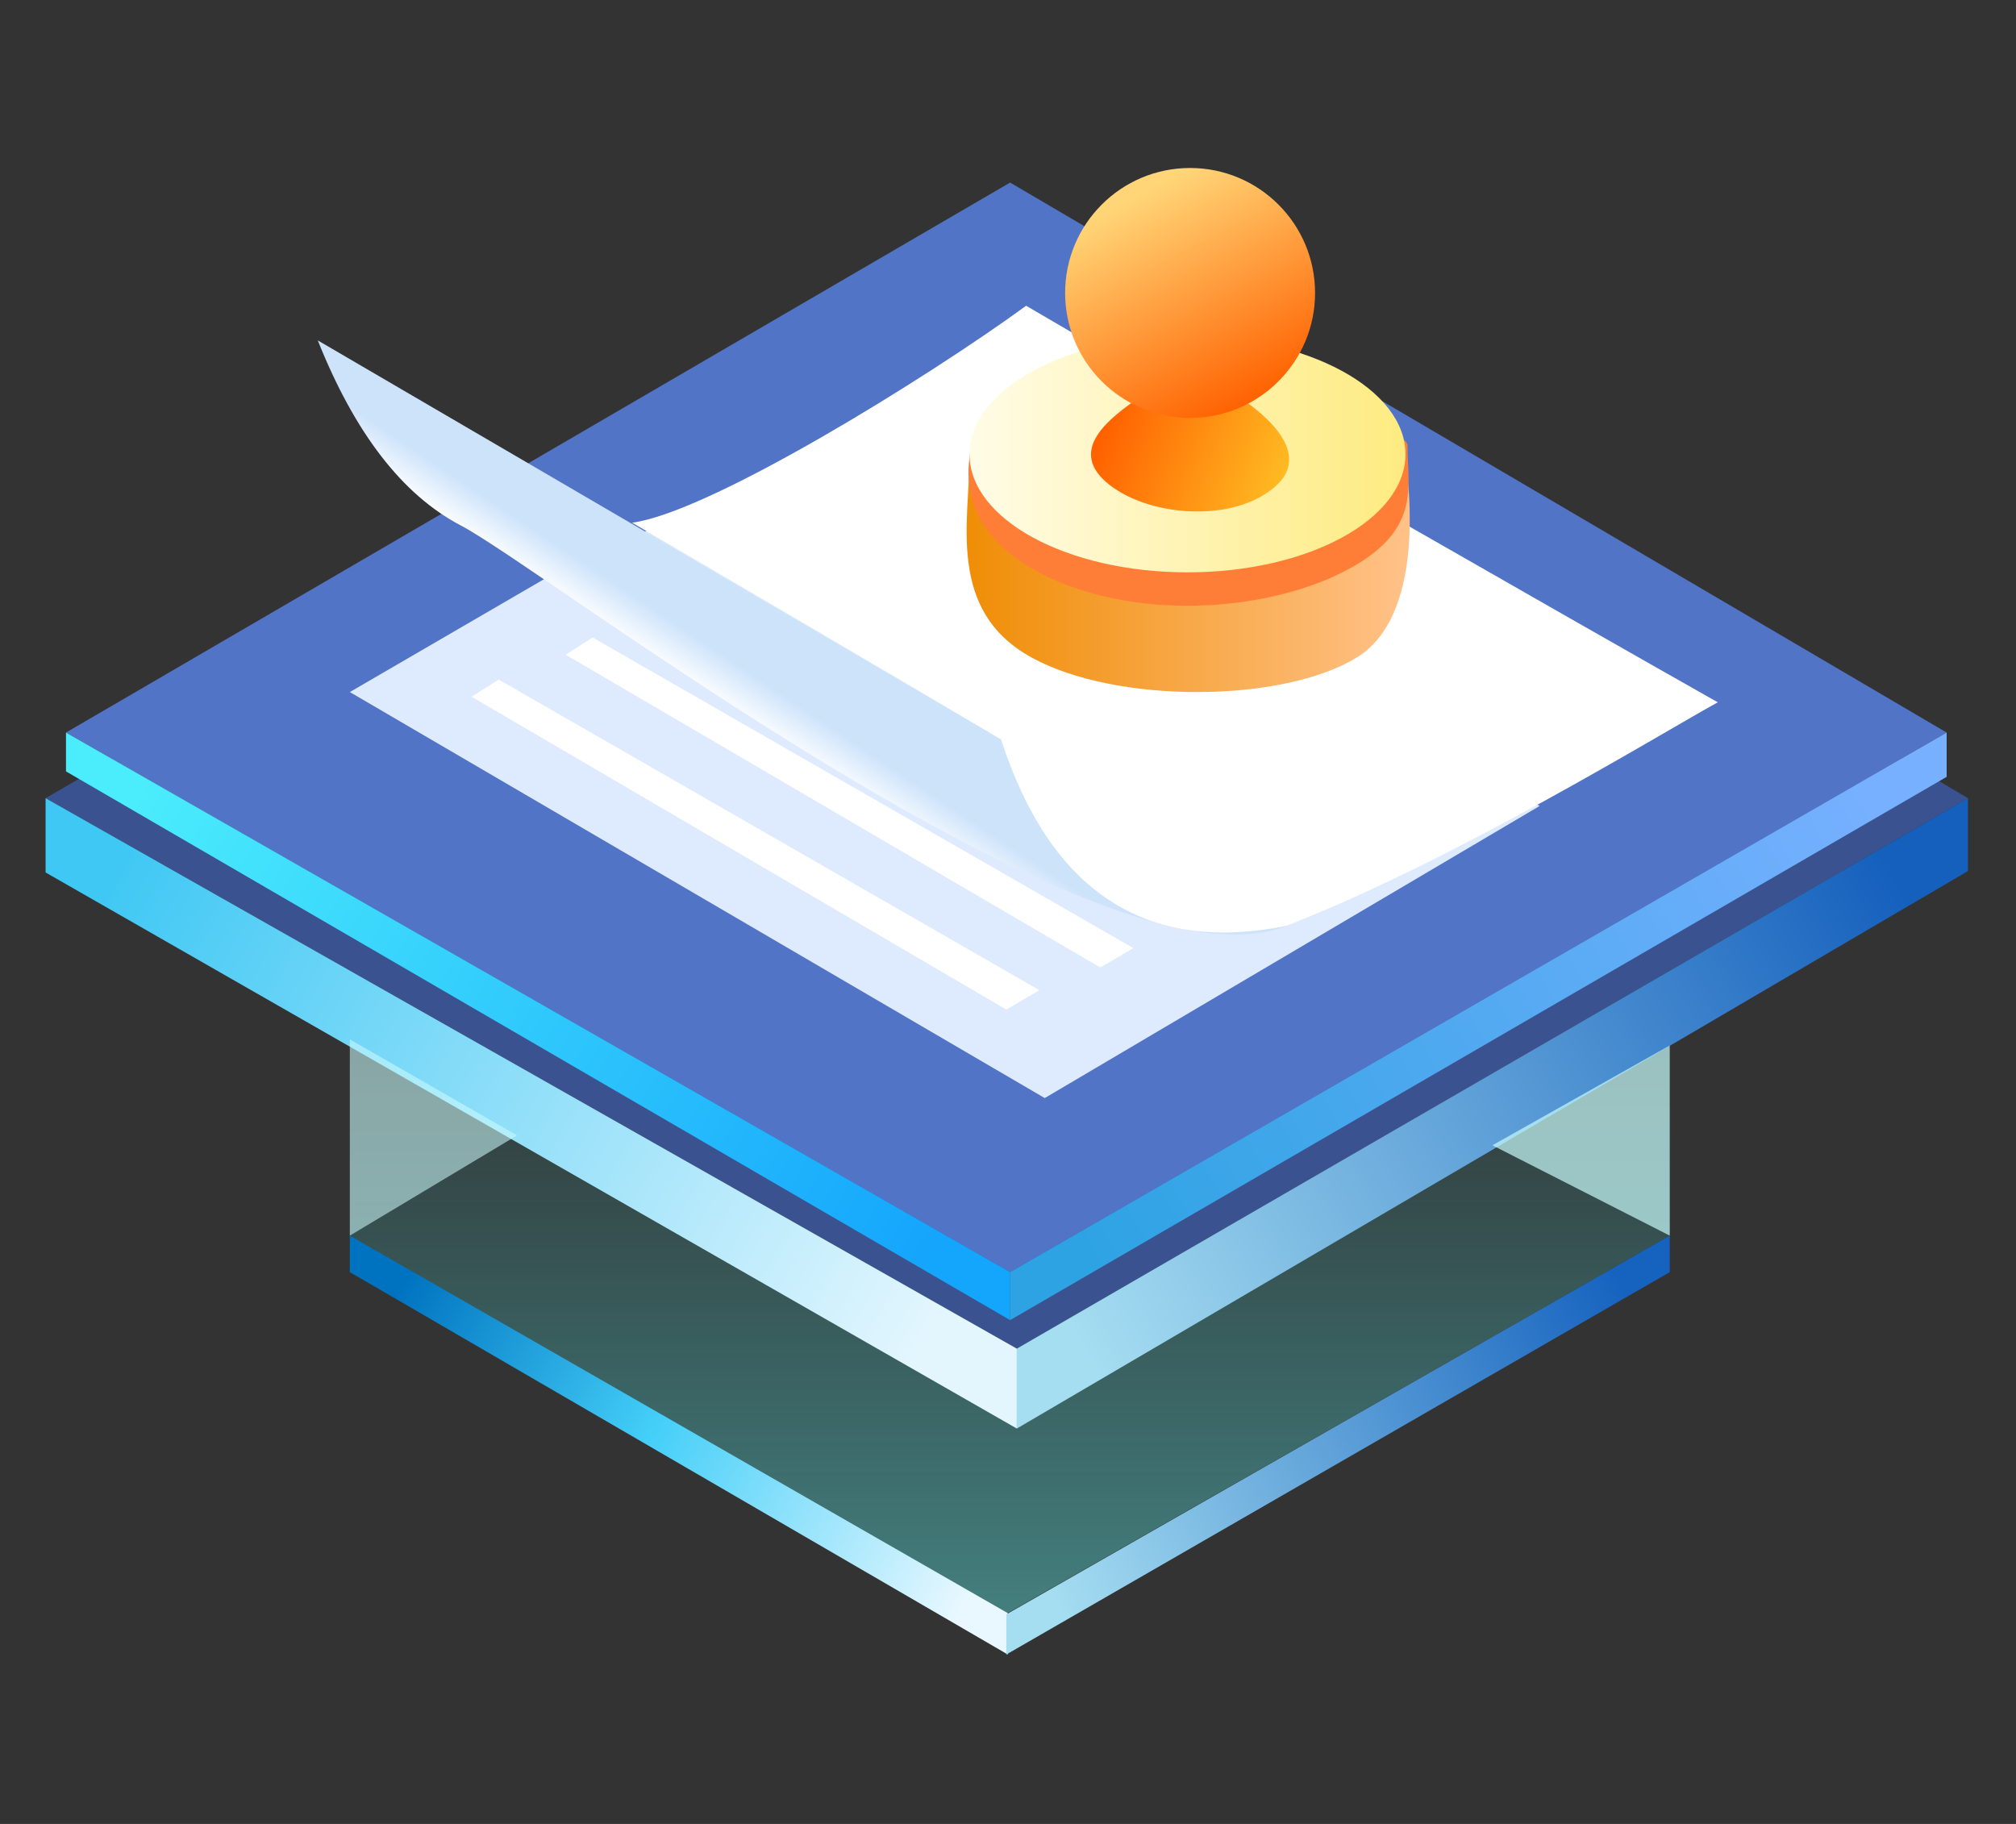 <?xml version="1.0" encoding="UTF-8"?>
<svg width="420px" height="380px" viewBox="0 0 420 380" version="1.1" xmlns="http://www.w3.org/2000/svg" xmlns:xlink="http://www.w3.org/1999/xlink">
    <rect x="0" y="0" width="420" height="380" fill="#333333" stroke="none"/>
    <title>位图备份 7</title>
    <defs>
        <linearGradient x1="0%" y1="33.612%" x2="100%" y2="70.266%" id="linearGradient-1">
            <stop stop-color="#0073C0" offset="0%"></stop>
            <stop stop-color="#44CFF8" offset="44.722%"></stop>
            <stop stop-color="#E9F8FF" offset="100%"></stop>
        </linearGradient>
        <linearGradient x1="50%" y1="0%" x2="50%" y2="100%" id="linearGradient-2">
            <stop stop-color="#3FFFFE" stop-opacity="0" offset="0%"></stop>
            <stop stop-color="#40FFFE" stop-opacity="0.008" offset="13.501%"></stop>
            <stop stop-color="#5DF2F0" offset="100%"></stop>
        </linearGradient>
        <linearGradient x1="0%" y1="31.73%" x2="97.262%" y2="67.186%" id="linearGradient-3">
            <stop stop-color="#3FC8F4" offset="0%"></stop>
            <stop stop-color="#E3F6FE" offset="100%"></stop>
        </linearGradient>
        <linearGradient x1="100%" y1="31.971%" x2="0%" y2="69.681%" id="linearGradient-4">
            <stop stop-color="#1560BD" offset="0%"></stop>
            <stop stop-color="#A5DDF1" offset="100%"></stop>
        </linearGradient>
        <linearGradient x1="0%" y1="30.633%" x2="100%" y2="67.429%" id="linearGradient-5">
            <stop stop-color="#4BECFC" offset="0%"></stop>
            <stop stop-color="#14A5FC" offset="100%"></stop>
        </linearGradient>
        <linearGradient x1="100%" y1="32.825%" x2="0%" y2="68.123%" id="linearGradient-6">
            <stop stop-color="#77B0FF" offset="0%"></stop>
            <stop stop-color="#2DA3E3" offset="100%"></stop>
        </linearGradient>
        <linearGradient x1="37.279%" y1="47.591%" x2="33.292%" y2="51.182%" id="linearGradient-7">
            <stop stop-color="#CDE3FA" offset="0%"></stop>
            <stop stop-color="#FFFFFF" offset="100%"></stop>
        </linearGradient>
        <linearGradient x1="0%" y1="32.298%" x2="100%" y2="67.119%" id="linearGradient-8">
            <stop stop-color="#1663BF" offset="0%"></stop>
            <stop stop-color="#A5DDF1" offset="100%"></stop>
        </linearGradient>
        <linearGradient x1="93.536%" y1="63.043%" x2="0%" y2="63.043%" id="linearGradient-9">
            <stop stop-color="#FFC186" offset="0%"></stop>
            <stop stop-color="#EF8B00" offset="100%"></stop>
        </linearGradient>
        <linearGradient x1="100%" y1="50%" x2="0%" y2="50%" id="linearGradient-10">
            <stop stop-color="#FEEB80" offset="0%"></stop>
            <stop stop-color="#FFFCE7" offset="100%"></stop>
        </linearGradient>
        <linearGradient x1="87.957%" y1="59.816%" x2="10.929%" y2="42.552%" id="linearGradient-11">
            <stop stop-color="#FFBA22" offset="0%"></stop>
            <stop stop-color="#FF5F00" offset="100%"></stop>
        </linearGradient>
        <linearGradient x1="19.49%" y1="16.125%" x2="63.965%" y2="100%" id="linearGradient-12">
            <stop stop-color="#FFD577" offset="0%"></stop>
            <stop stop-color="#FF6100" offset="100%"></stop>
        </linearGradient>
    </defs>
    <g id="页面-1" stroke="none" stroke-width="1" fill="none" fill-rule="evenodd">
        <g id="处置社区" transform="translate(-360, -2092)">
            <g id="位图备份-7" transform="translate(360, 2092)">
                <g id="编组-24" transform="translate(9.5, 35)">
                    <polygon id="路径-24" fill="url(#linearGradient-1)" points="63.382 222.434 63.382 230.037 200.456 309.702 200.456 301.067"></polygon>
                    <polygon id="路径-22" fill="url(#linearGradient-2)" opacity="0.396" points="63.382 222.434 63.382 181.547 204.142 156.351 338.361 182.813 338.361 222.434 200.456 301.067"></polygon>
                    <g id="编组-23" transform="translate(0, 14.035)">
                        <polygon id="路径-47备份" fill="#3A5390" points="201.938 -1.42108547e-13 1.98951966e-13 117.261 202.339 231.948 400.488 117.261"></polygon>
                        <polygon id="路径-60备份" fill="url(#linearGradient-3)" points="8.52651283e-14 117.261 8.52651283e-14 132.737 202.339 248.59 202.339 231.948"></polygon>
                        <polygon id="路径-61备份" fill="url(#linearGradient-4)" points="202.339 231.948 400.488 117.261 400.488 132.437 202.339 248.59"></polygon>
                    </g>
                    <polygon id="路径-47" fill="#5174C7" points="200.938 3.035 4.249 117.622 200.938 230.037 396.052 117.622"></polygon>
                    <polygon id="路径-60" fill="url(#linearGradient-5)" points="4.249 117.622 4.249 125.714 200.938 240.034 200.938 230.037"></polygon>
                    <polygon id="路径-61" fill="url(#linearGradient-6)" points="200.938 230.037 396.052 117.622 396.052 126.85 200.938 240.034"></polygon>
                    <polygon id="路径-66" fill="#DEEAFD" points="106.291 84.244 63.382 109.184 208.154 193.774 311.266 132.912 172.746 53.832"></polygon>
                    <path d="M199.037,119.035 L56.703,35.92 C64.415,55.251 74.337,68.098 86.469,74.46 C104.666,84.004 220.197,173.498 258.528,157.883 C284.081,147.473 264.251,134.524 199.037,119.035 Z" id="路径-63" fill="url(#linearGradient-7)"></path>
                    <path d="M204.279,28.701 C183.771,43.652 138.386,71.763 122.187,73.903 C145.15,87.292 170.766,102.336 199.037,119.035 C209.384,150.843 229.214,163.792 258.528,157.883 C293.783,144.13 336.91,117.603 348.372,111.319 C318.482,94.454 224.277,40.527 204.279,28.701 Z" id="路径-62" fill="#FFFFFF"></path>
                    <polygon id="路径-67" fill="#FFFFFF" points="88.757 110.166 94.392 106.579 207.044 171.298 200.151 175.34"></polygon>
                    <polygon id="路径-67备份" fill="#FFFFFF" points="108.339 101.401 113.974 97.814 226.626 162.533 219.733 166.575"></polygon>
                    <polygon id="路径-69" fill="#CDFCFC" opacity="0.559" points="63.382 181.547 63.382 222.434 98.227 201.548"></polygon>
                    <polygon id="路径-69备份" fill="#C7FBFA" opacity="0.699" transform="translate(319.888, 202.624) scale(-1, 1) translate(-319.888, -202.624) " points="301.414 182.813 301.414 222.434 338.361 203.612"></polygon>
                    <polygon id="路径-70" fill="url(#linearGradient-8)" transform="translate(269.256, 266.068) scale(-1, 1) translate(-269.256, -266.068) " points="200.151 222.434 200.151 230.037 338.361 309.702 338.361 301.346"></polygon>
                    <path d="M192.484,60.118 C192.484,73.464 187.662,92.145 205.313,101.933 C222.964,111.722 257.831,111.481 273.238,101.933 C288.645,92.386 283.305,61.648 283.305,60.118 C283.305,58.589 192.484,46.773 192.484,60.118 Z" id="路径-64" fill="url(#linearGradient-9)"></path>
                    <path d="M192.484,57.918 C192.484,66.592 189.422,75.879 206.057,84.244 C222.692,92.608 250.1,94.4 269.319,84.244 C288.538,74.088 283.305,58.912 283.305,57.918 C283.305,56.924 192.484,49.244 192.484,57.918 Z" id="路径-64" fill="#FF7E37" transform="translate(238.109, 72.519) scale(-1, 1) translate(-238.109, -72.519) "></path>
                    <ellipse id="椭圆形" fill="url(#linearGradient-10)" cx="237.894" cy="59.639" rx="45.41" ry="24.605"></ellipse>
                    <path d="M227.52,47.994 C222.719,51.515 212.781,58.18 220.846,65.349 C228.911,72.519 247.025,74.258 256.071,66.456 C265.116,58.653 251.064,49.472 249.113,47.994 C247.162,46.516 232.321,44.473 227.52,47.994 Z" id="路径-65" fill="url(#linearGradient-11)"></path>
                    <circle id="椭圆形" fill="url(#linearGradient-12)" cx="238.437" cy="26.035" r="26.035"></circle>
                </g>
            </g>
        </g>
    </g>
</svg>
